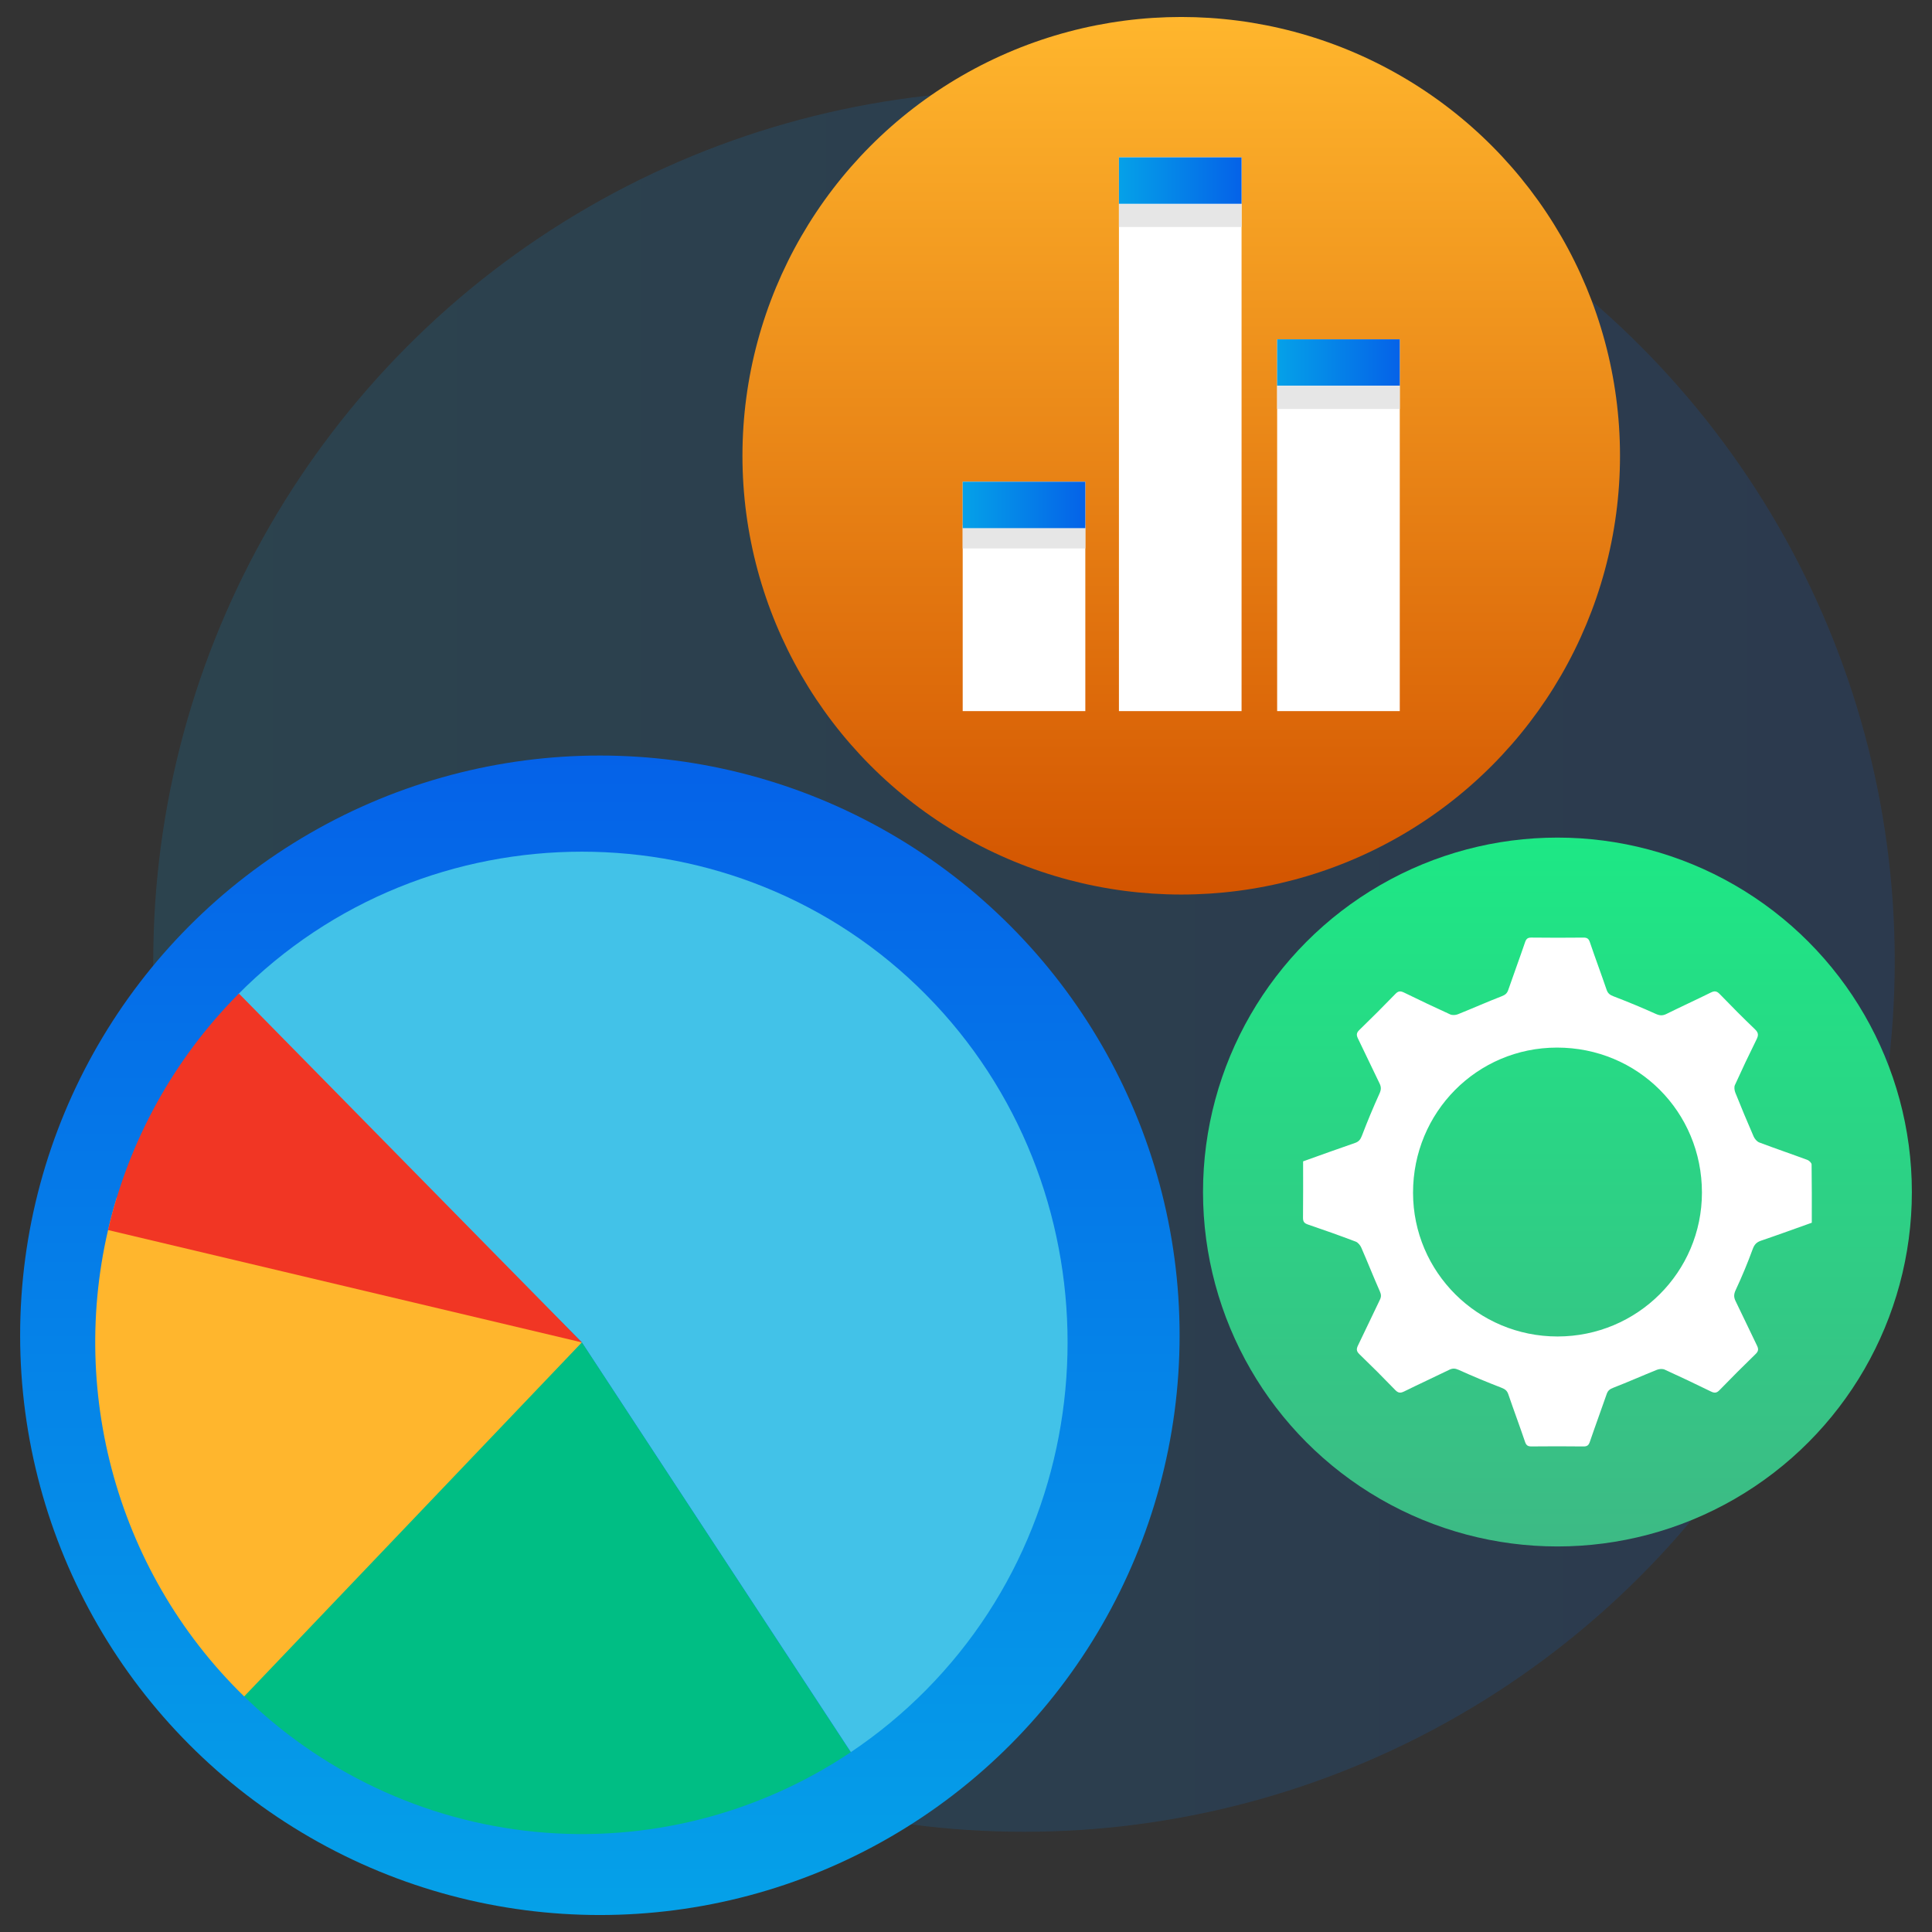 <?xml version="1.0" encoding="UTF-8"?><svg id="Layer_1" xmlns="http://www.w3.org/2000/svg" xmlns:xlink="http://www.w3.org/1999/xlink" viewBox="0 0 100 100"><rect x="0" y="0" width="100" height="100" fill="#333333" stroke="none"/><defs><style>.cls-1{fill:url(#linear-gradient-2);}.cls-2{fill:#fff;}.cls-3{fill:url(#linear-gradient-6);}.cls-4{fill:#e6e6e6;}.cls-5{fill:#f13624;}.cls-6{fill:url(#linear-gradient-5);}.cls-7{fill:url(#linear-gradient-7);}.cls-8{fill:url(#linear-gradient);opacity:.15;}.cls-9{fill:url(#linear-gradient-3);}.cls-10{fill:#00be84;}.cls-11{fill:#ffb62d;}.cls-12{fill:url(#linear-gradient-4);}.cls-13{fill:url(#linear-gradient-8);}</style><linearGradient id="linear-gradient" x1="7.933" y1="49.744" x2="98.072" y2="49.744" gradientUnits="userSpaceOnUse"><stop offset="0" stop-color="#05a1e8"/><stop offset="1" stop-color="#0562e8"/></linearGradient><linearGradient id="linear-gradient-2" x1="311.352" y1="4226.503" x2="371.366" y2="4226.503" gradientTransform="translate(-4195.454 410.473) rotate(-90)" xlink:href="#linear-gradient"/><linearGradient id="linear-gradient-3" x1="364.172" y1="4256.594" x2="409.594" y2="4256.594" gradientTransform="translate(-4195.454 410.473) rotate(-90)" gradientUnits="userSpaceOnUse"><stop offset="0" stop-color="#d35400"/><stop offset="1" stop-color="#ffb62d"/></linearGradient><linearGradient id="linear-gradient-4" x1="330.429" y1="4276.068" x2="367.118" y2="4276.068" gradientTransform="translate(-4195.454 410.473) rotate(-90)" gradientUnits="userSpaceOnUse"><stop offset="0" stop-color="#3dba85"/><stop offset="1" stop-color="#1de885"/></linearGradient><linearGradient id="linear-gradient-5" x1="66.105" y1="18.764" x2="72.451" y2="18.764" xlink:href="#linear-gradient"/><linearGradient id="linear-gradient-6" x1="57.916" y1="9.347" x2="64.262" y2="9.347" xlink:href="#linear-gradient"/><linearGradient id="linear-gradient-7" x1="49.829" y1="26.134" x2="56.175" y2="26.134" xlink:href="#linear-gradient"/><linearGradient id="linear-gradient-8" x1="66.567" y1="91.669" x2="60.792" y2="85.894" gradientUnits="userSpaceOnUse"><stop offset="0" stop-color="#4279e8"/><stop offset="1" stop-color="#42c2e8"/></linearGradient></defs><circle class="cls-8" cx="53.002" cy="49.744" r="45.069"/><circle class="cls-1" cx="31.049" cy="69.114" r="30.007"/><circle class="cls-9" cx="61.14" cy="23.59" r="22.711"/><circle class="cls-12" cx="80.613" cy="61.699" r="18.345"/><g><g><rect class="cls-2" x="49.829" y="24.933" width="6.347" height="11.874"/><rect class="cls-2" x="57.916" y="8.145" width="6.347" height="28.662"/><rect class="cls-2" x="66.105" y="17.563" width="6.347" height="19.244"/></g><rect class="cls-6" x="66.105" y="17.563" width="6.347" height="2.403"/><rect class="cls-4" x="66.105" y="19.966" width="6.347" height="1.202"/><rect class="cls-4" x="57.916" y="10.548" width="6.347" height="1.202"/><rect class="cls-4" x="49.829" y="27.185" width="6.347" height="1.202"/><rect class="cls-3" x="57.916" y="8.145" width="6.347" height="2.403"/><rect class="cls-7" x="49.829" y="24.933" width="6.347" height="2.403"/></g><path class="cls-2" d="m67.451,60.111c.9-.321,1.788-.645,2.681-.951.204-.07.287-.183.363-.382.28-.733.582-1.459.906-2.173.089-.196.098-.337.006-.524-.379-.773-.74-1.555-1.119-2.328-.086-.176-.083-.291.068-.438.634-.615,1.26-1.24,1.875-1.875.147-.152.262-.152.438-.067.793.386,1.589.767,2.392,1.132.111.05.282.04.399-.007.758-.303,1.505-.637,2.267-.932.179-.069.278-.146.339-.324.285-.824.588-1.641.869-2.466.061-.18.135-.25.332-.247.894.011,1.789.01,2.684.001.186-.002.276.046.34.235.279.825.586,1.642.867,2.466.066.194.177.269.364.341.733.282,1.459.581,2.174.904.206.093.354.107.556.007.762-.378,1.536-.73,2.298-1.108.193-.096.309-.082.463.078.599.621,1.208,1.232,1.83,1.829.181.174.181.305.076.517-.387.781-.76,1.569-1.12,2.363-.049.108-.024.279.023.397.304.758.617,1.513.944,2.262.055.126.173.267.295.313.825.312,1.661.595,2.488.902.093.034.218.155.219.237.015,1.0.01,2.001.01,3.015-.882.314-1.749.631-2.624.928-.232.079-.346.196-.434.436-.262.717-.556,1.424-.879,2.115-.103.221-.107.375-.005.582.376.763.732,1.535,1.106,2.299.087.178.078.292-.072.437-.634.616-1.26,1.24-1.875,1.875-.149.154-.264.148-.438.063-.793-.386-1.589-.767-2.393-1.132-.11-.05-.28-.039-.397.008-.758.304-1.505.637-2.266.932-.179.069-.278.146-.339.324-.285.824-.588,1.641-.869,2.466-.061.18-.135.249-.332.247-.894-.011-1.789-.01-2.684-.001-.186.002-.276-.046-.34-.235-.279-.825-.586-1.642-.867-2.466-.066-.194-.178-.269-.364-.341-.742-.287-1.478-.592-2.202-.92-.188-.085-.319-.089-.495-.003-.773.378-1.556.737-2.328,1.118-.191.094-.308.088-.464-.074-.606-.628-1.224-1.246-1.853-1.852-.164-.158-.162-.275-.069-.464.384-.782.748-1.575,1.13-2.358.078-.16.066-.274-.006-.437-.331-.747-.63-1.508-.957-2.256-.055-.126-.171-.268-.293-.314-.815-.309-1.636-.602-2.461-.881-.193-.065-.266-.143-.264-.352.011-.968.005-1.937.005-2.921Zm13.17,9.065c4.129-.003,7.47-3.334,7.471-7.448.001-4.182-3.324-7.508-7.505-7.505-4.135.003-7.452,3.349-7.448,7.516.004,4.11,3.354,7.44,7.482,7.437Z"/><g><path class="cls-13" d="m30.117,69.482l13.925,21.207c1.398-.937,2.701-2.013,3.887-3.212,9.772-9.872,9.772-26.118,0-35.99-9.772-9.872-25.853-9.872-35.625,0l17.812,17.995Z"/><path class="cls-10" d="m30.117,69.482l-17.697,18.111c4.115,4.104,9.507,6.654,15.262,7.219,5.756.565,11.532-.89,16.352-4.117l-13.917-21.212Z"/><path class="cls-11" d="m30.117,69.482l-24.07-7.506c-2.751,9.002-.337,18.839,6.258,25.501.11.111.221.221.333.33l17.479-18.325Z"/><path class="cls-5" d="m30.117,69.482l-17.751-18.057c-.02.021-.041.041-.061.062-3.315,3.349-5.64,7.568-6.712,12.18l24.524,5.815Z"/></g></svg>